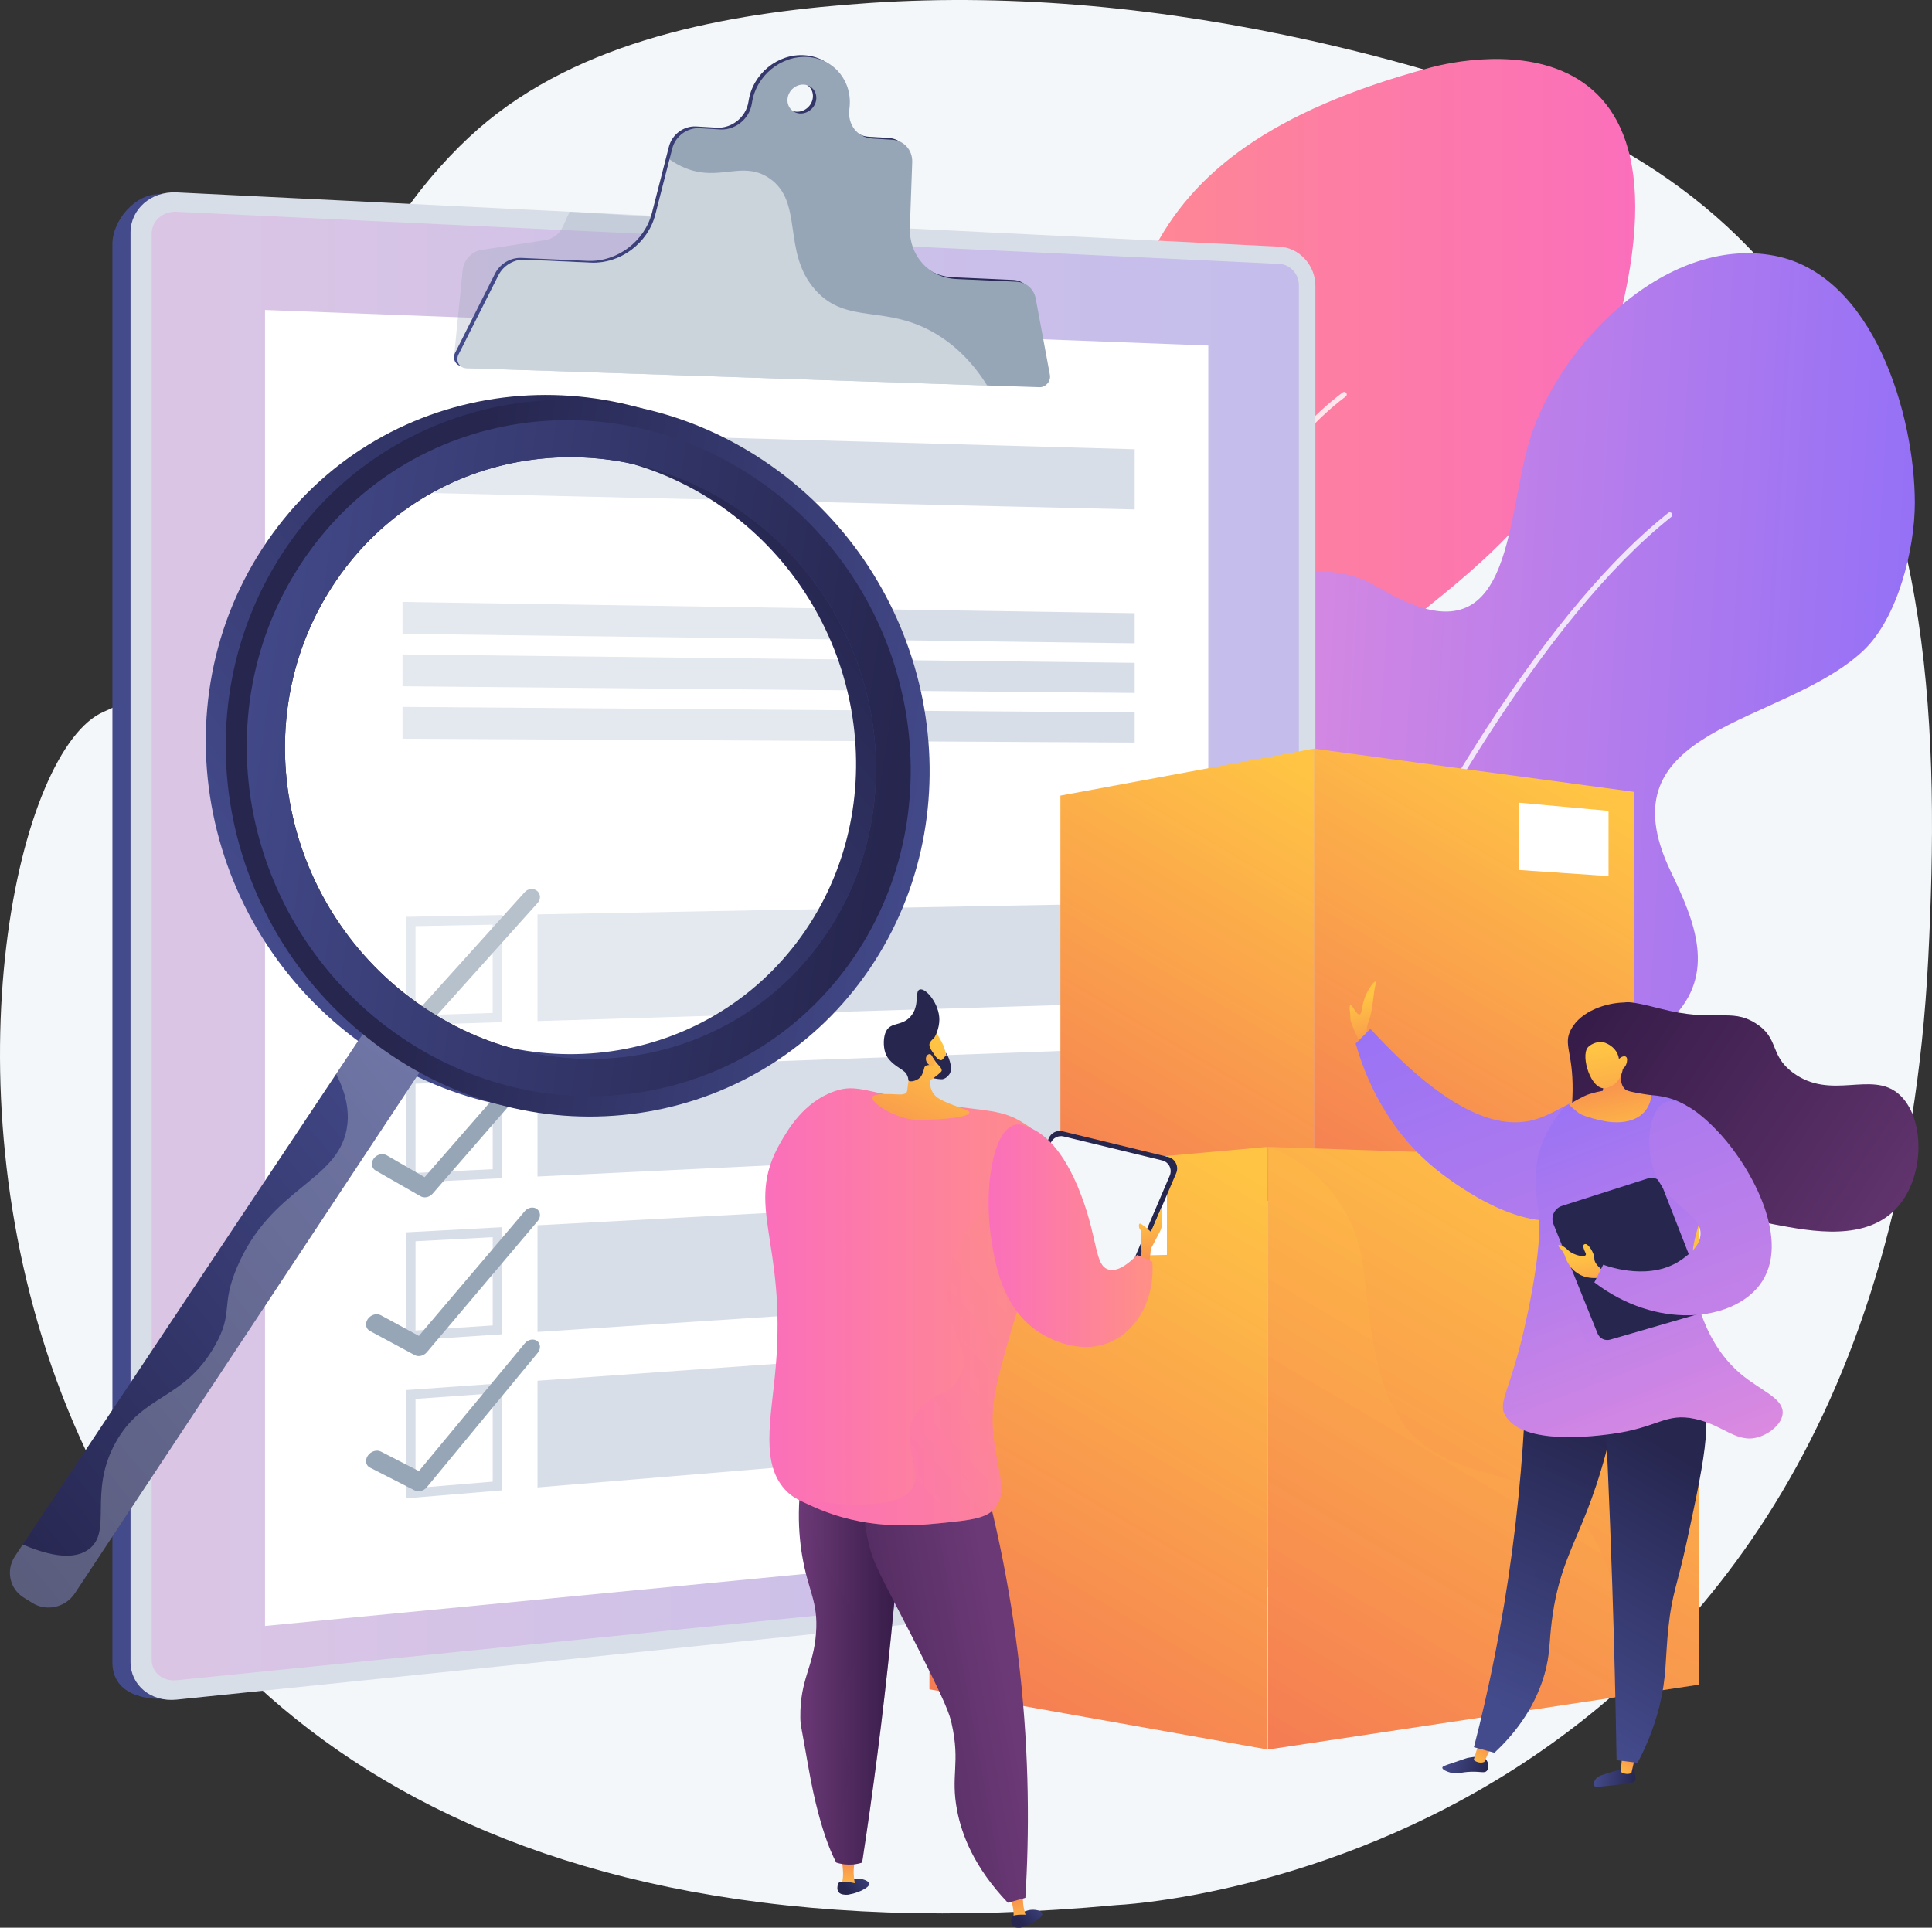 <svg width="461" height="460" viewBox="0 0 461 460" fill="none" xmlns="http://www.w3.org/2000/svg">
<rect x="0" y="0" width="461" height="460" fill="#333333" stroke="none"/>
<g clip-path="url(#clip0_503_5582)">
<path d="M313.016 9.739C278.539 2.041 242.692 -1.649 207.643 0.703C176.579 2.788 141.366 8.477 116.368 28.857C104.456 38.569 90.248 56.02 86.351 71.417C86.351 71.418 65.84 152.454 24.817 169.819C-16.205 187.184 -44.693 483.549 266.395 454.608C266.395 454.608 449.111 447.025 460.112 228.576C462.77 175.806 461.284 117.793 429.447 73.668C405.048 39.854 370.866 24.82 331.585 14.3C325.449 12.657 319.256 11.132 313.018 9.739H313.016Z" fill="#F4F7FA"/>
<path d="M317.473 292.501C296.755 303.907 268.216 300.045 252.04 277.056C242.981 264.18 237.224 246.024 233.939 230.774C213.502 135.909 267.689 191.34 265.999 133.195C264.308 75.049 266.253 36.519 340.745 16.281C340.745 16.281 407.527 -3.958 385.86 78.139C381.889 93.184 375.955 108.131 366.271 120.453C356.095 133.402 342.585 143.111 329.981 153.497C314.897 165.927 325.396 186.553 331.065 201.143C338.11 219.277 345.033 237.657 341.782 257.452C339.085 273.869 329.625 285.813 317.473 292.502V292.501Z" fill="url(#paint0_linear_503_5582)"/>
<g style="mix-blend-mode:soft-light" opacity="0.8">
<path d="M297.257 290.117C296.991 290.117 296.747 289.94 296.671 289.67C296.569 289.302 286.502 252.349 284.396 209.967C283.158 185.053 284.872 163.159 289.489 144.888C295.279 121.989 305.673 104.745 320.387 93.638C320.654 93.436 321.035 93.488 321.237 93.758C321.439 94.026 321.386 94.407 321.117 94.609C288.265 119.411 283.675 170.997 285.607 209.906C287.707 252.156 297.74 288.979 297.84 289.346C297.929 289.67 297.74 290.005 297.416 290.094C297.362 290.109 297.308 290.115 297.254 290.115L297.257 290.117Z" fill="white"/>
</g>
<path d="M285.807 326.968C282.977 326.569 280.375 324.612 278.199 320.49C269.157 303.375 286.053 277.457 286.415 259.481C286.779 241.406 282.818 223.782 278.437 206.395C273.917 188.467 271.595 169.411 283.888 153.939C294.488 140.599 312.676 130.431 329.21 140.321C359.836 158.636 359.029 128.005 364.323 107.347C370.416 83.569 397.029 55.947 423.445 61.027C447.132 65.583 456.898 99.174 456.906 120.002C456.909 130.878 452.909 147.486 444.57 155.299C425.375 173.282 381.892 173.159 398.688 208.014C404.352 219.765 409.674 232.343 398.93 243.064C387.923 254.046 369.727 255.009 355.967 260.513C340.317 266.774 329.727 279.626 320.24 293.01C315.631 299.514 298.434 328.744 285.809 326.968H285.807Z" fill="url(#paint1_linear_503_5582)"/>
<g style="mix-blend-mode:soft-light" opacity="0.8">
<path d="M284.166 321.528C284.108 321.525 284.051 321.514 283.995 321.492C283.68 321.377 283.516 321.029 283.63 320.714C283.767 320.337 297.521 282.53 318.392 239.415C330.653 214.086 342.936 191.905 354.9 173.487C369.874 150.438 384.395 133.242 398.06 122.38C398.322 122.171 398.705 122.215 398.913 122.478C399.122 122.741 399.077 123.124 398.815 123.332C368.073 147.768 338.706 200.235 319.484 239.946C298.639 283.005 284.908 320.753 284.771 321.129C284.678 321.389 284.425 321.545 284.164 321.528H284.166Z" fill="white"/>
</g>
<path d="M47.865 46.897L38.317 46.345C32.268 46.049 26.823 52.655 26.823 58.203V396.668C26.823 404.361 34.675 405.909 40.724 405.291L47.865 404.562V46.897Z" fill="url(#paint2_linear_503_5582)"/>
<path d="M305.276 58.86L42.117 45.905C36.068 45.607 31.142 49.897 31.142 55.487V396.597C31.142 402.188 36.068 406.213 42.117 405.589L305.276 378.481C310.03 377.992 313.868 373.604 313.868 368.68V68.2C313.868 63.276 310.03 59.094 305.276 58.86Z" fill="#D8DEE8"/>
<path style="mix-blend-mode:multiply" opacity="0.3" d="M42.119 400.962C38.856 401.292 36.195 399.111 36.195 396.098V55.714C36.195 52.701 38.856 50.377 42.119 50.531L305.278 62.972C307.847 63.094 309.933 65.359 309.933 68.024V369.069C309.933 371.734 307.847 374.113 305.278 374.373L42.119 400.964V400.962Z" fill="url(#paint3_linear_503_5582)"/>
<path d="M288.316 366.298L63.234 388.002V73.968L288.316 82.452V366.298Z" fill="white"/>
<g style="mix-blend-mode:multiply" opacity="0.3">
<path d="M198.29 83.988L108.336 85.115L110.353 64.812C110.506 62.174 112.412 60.009 114.92 59.623L130.154 57.28C131.948 57.004 133.493 55.818 134.276 54.114L135.927 50.524L175.774 52.987L198.29 83.989V83.988Z" fill="#97A6B7"/>
</g>
<path d="M246.326 70.817C245.9 68.52 244.061 66.907 241.743 66.803L227.37 66.159C220.846 65.867 216.063 60.562 216.302 53.845L216.857 38.275C216.961 35.395 214.906 33.089 212.082 32.919L207.359 32.637C203.758 32.422 201.361 29.244 201.865 25.571C202.748 19.151 198.352 13.611 191.983 13.176C185.563 12.737 179.571 17.646 178.614 24.148C178.471 25.114 178.146 26.069 177.616 26.922C176.132 29.304 173.534 30.615 170.987 30.462L166.115 30.171C163.164 29.995 160.358 32.069 159.612 34.985L155.562 50.789C153.81 57.623 147.201 62.563 140.185 62.248L124.418 61.54C121.836 61.425 119.302 62.93 118.113 65.292L108.612 84.16C107.834 85.706 108.792 87.375 110.488 87.431L247.224 91.977C248.721 92.026 249.99 90.533 249.715 89.049L246.328 70.817H246.326ZM190.044 26.65C188.161 26.534 186.853 24.894 187.127 22.99C187.401 21.086 189.151 19.642 191.034 19.764C192.914 19.887 194.214 21.525 193.94 23.422C193.667 25.321 191.924 26.765 190.043 26.649L190.044 26.65Z" fill="url(#paint4_linear_503_5582)"/>
<path d="M247.136 71.239C246.709 68.942 244.871 67.329 242.553 67.226L228.179 66.582C221.656 66.289 216.872 60.984 217.112 54.267L217.667 38.697C217.769 35.818 215.715 33.511 212.892 33.342L208.169 33.059C204.567 32.844 202.171 29.667 202.675 25.993C203.558 19.573 199.162 14.033 192.792 13.598C186.372 13.161 180.381 18.068 179.424 24.57C179.281 25.537 178.956 26.491 178.426 27.344C176.942 29.726 174.343 31.037 171.797 30.884L166.925 30.593C163.973 30.417 161.168 32.491 160.421 35.407L156.371 51.211C154.62 58.045 148.011 62.985 140.995 62.67L125.228 61.962C122.646 61.847 120.111 63.352 118.923 65.714L109.421 84.582C108.643 86.128 109.602 87.797 111.298 87.853L248.034 92.399C249.531 92.448 250.8 90.955 250.524 89.472L247.138 71.237L247.136 71.239ZM190.854 27.073C188.971 26.956 187.663 25.316 187.937 23.412C188.211 21.508 189.961 20.064 191.844 20.186C193.723 20.309 195.023 21.947 194.749 23.844C194.477 25.744 192.733 27.188 190.852 27.071L190.854 27.073Z" fill="#97A6B7"/>
<g style="mix-blend-mode:soft-light" opacity="0.5">
<path d="M223.736 79.91C211.539 72.374 202.181 77.717 194.578 69.219C186.441 60.12 191.929 48.142 183.51 42.491C178.119 38.872 173.311 42.064 167.041 41.084C164.747 40.726 162.296 39.813 159.75 38.032L156.371 51.213C154.62 58.047 148.011 62.986 140.995 62.672L125.228 61.965C122.646 61.849 120.111 63.355 118.923 65.718L109.421 84.586C108.643 86.132 109.602 87.801 111.298 87.857L235.563 91.987C232.433 87.012 228.545 82.88 223.737 79.912L223.736 79.91Z" fill="white"/>
</g>
<path d="M117.566 220.657V241.723L99.148 242.287V221L117.566 220.657ZM119.825 218.355L96.891 218.783V244.618L119.825 243.917V218.355Z" fill="#D8DEE8"/>
<path d="M270.748 239.299L128.256 243.657V218.198L270.748 215.546V239.299Z" fill="#D8DEE8"/>
<path d="M117.566 257.94V279.003L99.148 279.889V258.604L117.566 257.94ZM119.825 255.597L96.891 256.424V282.259L119.825 281.157V255.596V255.597Z" fill="#D8DEE8"/>
<path d="M270.748 273.909L128.256 280.753V255.293L270.748 250.155V273.909Z" fill="#D8DEE8"/>
<path d="M117.566 295.225V316.285L99.148 317.49V296.21L117.566 295.225ZM119.825 292.841L96.891 294.068V319.904L119.825 318.402V292.841Z" fill="#D8DEE8"/>
<path d="M270.748 308.517L128.256 317.849V292.389L270.748 284.765V308.517Z" fill="#D8DEE8"/>
<path d="M117.566 332.509V353.564L99.148 355.092V333.817L117.566 332.509ZM119.825 330.083L96.891 331.711V357.547L119.825 355.644V330.083Z" fill="#D8DEE8"/>
<path d="M270.748 343.126L128.256 354.946V329.485L270.748 319.373V343.126Z" fill="#D8DEE8"/>
<path d="M270.748 121.571L96.047 117.491V102.302L270.748 107.2V121.571Z" fill="#D8DEE8"/>
<path d="M270.748 153.512L96.047 151.243V143.65L270.748 146.324V153.512Z" fill="#D8DEE8"/>
<path d="M270.748 165.355L96.047 163.76V156.165L270.748 158.169V165.355Z" fill="#D8DEE8"/>
<path d="M270.748 177.2L96.047 176.277V168.682L270.748 170.013V177.2Z" fill="#D8DEE8"/>
<path d="M100.247 245.722C99.799 245.757 99.349 245.663 98.961 245.428L88.265 238.932C87.264 238.324 87.04 237.03 87.766 236.041C88.492 235.053 89.887 234.751 90.883 235.359L99.951 240.907L125.218 212.878C125.998 212.014 127.319 211.889 128.168 212.6C129.017 213.31 129.076 214.585 128.299 215.449L101.862 244.92C101.434 245.397 100.843 245.673 100.248 245.72L100.247 245.722Z" fill="#97A6B7"/>
<path d="M101.617 285.708C101.171 285.758 100.721 285.68 100.335 285.459L89.663 279.348C88.665 278.776 88.442 277.49 89.166 276.478C89.89 275.466 91.282 275.114 92.275 275.688L101.32 280.91L126.526 252.024C127.304 251.134 128.622 250.963 129.469 251.643C130.316 252.321 130.374 253.593 129.601 254.485L103.226 284.853C102.799 285.345 102.21 285.642 101.615 285.709L101.617 285.708Z" fill="#97A6B7"/>
<path d="M100.247 323.579C99.799 323.644 99.349 323.582 98.961 323.373L88.265 317.612C87.264 317.073 87.04 315.793 87.766 314.755C88.492 313.718 89.887 313.319 90.883 313.86L99.951 318.785L125.218 289.021C125.998 288.103 127.319 287.889 128.168 288.542C129.017 289.194 129.076 290.464 128.299 291.382L101.862 322.669C101.434 323.175 100.843 323.492 100.248 323.579H100.247Z" fill="#97A6B7"/>
<path d="M100.247 355.836C99.799 355.915 99.349 355.864 98.961 355.667L88.265 350.209C87.264 349.698 87.04 348.425 87.766 347.367C88.492 346.309 89.887 345.871 90.883 346.383L99.951 351.051L125.218 320.567C125.998 319.628 127.319 319.375 128.168 320.004C129.017 320.631 129.076 321.901 128.299 322.841L101.862 354.88C101.434 355.399 100.843 355.733 100.248 355.836H100.247Z" fill="#97A6B7"/>
<path d="M313.525 285.949L253.027 289.228V189.854L313.525 178.651V285.949Z" fill="url(#paint5_linear_503_5582)"/>
<path d="M389.91 283.263L313.525 285.949V178.651L389.91 188.96V283.263Z" fill="url(#paint6_linear_503_5582)"/>
<path d="M405.373 277.127V402.017L302.572 417.486L302.623 273.695V273.684L405.373 277.127Z" fill="url(#paint7_linear_503_5582)"/>
<path d="M302.476 273.682V417.488L221.775 403.128V280.897L245.363 278.796L278.289 275.847L302.476 273.682Z" fill="url(#paint8_linear_503_5582)"/>
<g style="mix-blend-mode:soft-light">
<path d="M278.445 275.851V299.455L245.115 300.142V278.79L278.445 275.851Z" fill="white"/>
</g>
<path style="mix-blend-mode:multiply" opacity="0.2" d="M405.373 396.494V402.019L302.521 417.486L302.546 273.695C303.603 274.035 322.084 280.201 325.19 301.786C326.981 314.193 327.322 329.031 334.814 339.662C345.003 354.108 365.764 349.83 376.88 362.372C380.31 366.239 382.593 370.864 384.161 375.766C387.296 385.528 384.963 394.485 397.723 395.777C400.031 396.012 402.551 396.172 405.373 396.494Z" fill="url(#paint9_linear_503_5582)"/>
<path d="M383.816 209.06L362.476 207.603V191.544L383.816 193.489V209.06Z" fill="white"/>
<path d="M395.041 309.38L372.654 308.701V290.835L395.041 292.721V309.38Z" fill="white"/>
<path d="M326.587 248.625C326.587 248.625 325.495 246.442 326.587 243.711C327.678 240.981 327.678 236.613 328.223 234.975C328.355 234.579 328.328 234.344 328.204 234.25C327.948 234.06 326.769 235.628 326.042 237.158C324.751 239.872 325.109 241.937 324.405 242.072C323.617 242.223 322.736 239.724 322.223 239.888C321.826 240.015 322.223 241.627 322.223 243.164C322.223 244.257 324.952 249.716 324.952 249.716L326.588 248.623L326.587 248.625Z" fill="url(#paint10_linear_503_5582)"/>
<path d="M386.062 272.236C386.193 269.562 386.478 263.718 383.25 261.681C378.983 258.99 372.704 265.537 365.67 267.311C358.275 269.176 346.341 266.696 326.995 245.495C325.823 246.668 324.651 247.841 323.479 249.014C325.477 256.049 330.605 269.887 343.87 279.979C346.968 282.335 365.785 296.649 377.622 289.128C383.427 285.44 385.797 277.62 386.06 272.238L386.062 272.236Z" fill="url(#paint11_linear_503_5582)"/>
<path d="M389.511 421.873C390.056 422.316 390.156 423.422 390.221 424.146C390.251 424.47 390.266 424.631 390.23 424.746C389.967 425.579 388.353 425.666 385.822 425.924C381.823 426.333 380.633 426.647 380.321 426.052C380.027 425.493 380.738 424.58 380.817 424.48C381.247 423.938 381.774 423.741 382.793 423.405C384.68 422.784 385.955 422.444 386.341 422.341C388.751 421.697 389.153 421.582 389.511 421.873Z" fill="url(#paint12_linear_503_5582)"/>
<path d="M387.133 418.217L386.733 422.778C386.846 422.998 388.2 423.658 389.276 423.092L390.303 418.61L387.132 418.217H387.133Z" fill="url(#paint13_linear_503_5582)"/>
<path d="M354.561 419.857C355.214 420.578 355.362 421.907 354.795 422.563C354.237 423.207 353.398 422.724 351.018 422.794C348.469 422.87 347.802 423.473 346.07 422.995C345.371 422.801 344.135 422.331 344.158 421.832C344.174 421.48 344.803 421.298 346.906 420.593C349.89 419.592 349.877 419.538 350.511 419.433C352.101 419.168 353.7 418.904 354.562 419.857H354.561Z" fill="url(#paint14_linear_503_5582)"/>
<path d="M352.927 415.695L351.648 419.952C351.745 420.18 353.045 420.943 354.16 420.46L356.059 416.328L352.927 415.695Z" fill="url(#paint15_linear_503_5582)"/>
<path d="M364.288 322.463C364.104 336.769 363.129 352.856 360.788 370.331C358.475 387.604 355.233 403.21 351.697 416.934C353.329 417.373 354.961 417.813 356.592 418.252C360.731 414.389 365.952 408.309 368.472 399.717C370.037 394.384 369.515 391.644 370.506 385.084C372.085 374.64 375.285 369.168 378.591 360.747C381.562 353.178 385.073 342.072 386.958 327.226C379.402 325.639 371.846 324.052 364.29 322.465L364.288 322.463Z" fill="url(#paint16_linear_503_5582)"/>
<path style="mix-blend-mode:multiply" opacity="0.3" d="M364.288 322.463C368.743 325.862 374.282 331.223 374.108 337.683C373.978 342.477 370.825 343.357 368.482 350.351C365.611 358.925 369.109 361.307 367.075 372.166C365.562 380.249 363.704 378.504 361.45 388.352C359.444 397.12 360.335 401.049 357.231 408.056C355.445 412.088 353.257 415.061 351.697 416.934C353.329 417.373 354.961 417.813 356.592 418.252C360.731 414.389 365.952 408.309 368.472 399.717C370.037 394.384 369.515 391.644 370.506 385.084C372.085 374.64 375.285 369.168 378.591 360.747C381.562 353.178 385.073 342.072 386.958 327.226C379.402 325.639 371.846 324.052 364.29 322.465L364.288 322.463Z" fill="url(#paint17_linear_503_5582)"/>
<path d="M382.262 322.529C383.26 340.724 384.079 359.258 384.701 378.12C385.167 392.275 385.51 406.249 385.737 420.039C387.403 420.245 389.069 420.452 390.737 420.657C392.347 417.657 394.486 413.069 395.952 407.19C397.732 400.049 397.32 395.809 398.101 388.408C398.978 380.106 400.25 378.299 402.502 367.828C407.075 346.577 409.364 335.951 404.262 329.34C402.605 327.195 397.415 321.811 382.262 322.529Z" fill="url(#paint18_linear_503_5582)"/>
<path d="M375.31 272.619C373.44 271.405 375.144 267.874 375.244 260.291C375.367 250.997 372.902 249.266 374.881 245.619C377.304 241.16 383.401 239.315 387.441 239.228C388.332 239.208 388.541 238.722 396.005 240.657C409.454 244.143 412.821 240.406 418.842 244.138C424.661 247.745 422.112 251.694 427.762 255.923C436.92 262.778 446.551 255.367 453.098 261.101C459.29 266.526 459.433 280.344 452.919 287.884C445.537 296.434 432.224 293.864 423.302 292.171C421.424 291.814 411.943 289.821 402.07 282.529C396.609 278.494 392.86 274.186 390.473 271.012C389.913 270.381 389.04 269.618 387.886 269.494C386.5 269.346 385.389 270.194 384.852 270.565C382.037 272.516 377.145 273.812 375.306 272.619H375.31Z" fill="url(#paint19_linear_503_5582)"/>
<path d="M382.104 262.576C382.104 262.576 397.727 258.017 404.606 265.811C405.678 267.025 406.763 268.813 407.596 272.757C410.516 286.596 402.745 291.527 403.805 304.085C403.927 305.524 405.283 319.332 415.304 327.819C420.07 331.856 425.5 333.59 425.365 337.169C425.269 339.745 422.334 342.092 419.617 342.922C414.416 344.51 411.383 340.124 404.524 338.606C397.357 337.019 395.696 340.709 384.402 342.202C380.643 342.698 363.482 344.967 359.249 337.886C357.446 334.873 359.669 332.979 362.842 320.625C363.164 319.375 368.656 297.663 366.995 288.202C366.851 287.382 366.365 284.057 366.509 279.646C366.545 278.555 366.682 277.336 366.995 275.88C366.995 275.88 368.323 269.716 373.113 264.424C373.801 263.665 374.62 262.874 382.106 262.573L382.104 262.576Z" fill="url(#paint20_linear_503_5582)"/>
<g style="mix-blend-mode:multiply" opacity="0.2">
<path d="M404.606 265.811C406.18 265.793 407.41 271.878 407.595 272.757C410.516 286.596 402.745 291.527 403.805 304.085C403.926 305.524 405.282 319.332 415.304 327.819C420.069 331.856 425.5 333.59 425.365 337.169C425.268 339.745 422.333 342.092 419.616 342.922C414.416 344.51 411.382 340.124 404.524 338.606C397.357 337.019 395.696 340.709 384.402 342.202C380.643 342.698 363.482 344.967 359.248 337.886C358.812 337.155 358.646 336.835 358.689 336.523C359.161 333.081 375.048 336.211 379.029 329.94C382.92 323.814 372.84 312.816 376.217 309.532C378.853 306.966 385.577 313.112 390.984 310.236C394.376 308.432 394.934 304.31 396.61 295.456C399.552 279.913 402.218 265.834 404.608 265.808L404.606 265.811Z" fill="url(#paint21_linear_503_5582)"/>
</g>
<path d="M387.121 252.435C386.909 253.424 385.832 258.732 388.002 260.097C388.472 260.393 389.376 260.562 391.183 260.902C392.367 261.124 393.36 261.26 394.061 261.344C393.959 262.235 393.661 263.684 392.635 265.001C389.757 268.696 383.989 267.74 383.166 267.589C380.264 267.06 377.409 266.163 376.72 265.614C375.669 264.779 374.843 264.152 374.356 263.516C375.479 262.972 377.746 261.541 379.267 261.071C380.405 260.721 381.472 260.472 382.442 260.293C382.601 259.268 382.761 258.242 382.922 257.216C384.322 255.622 385.722 254.027 387.122 252.433L387.121 252.435Z" fill="url(#paint22_linear_503_5582)"/>
<path d="M387.221 255.082C387.221 255.082 386.829 258.972 383.05 259.657C379.667 260.271 377.12 252.088 378.851 249.972C379.428 249.266 380.853 248.595 382.089 248.63C382.959 248.655 385.895 249.775 386.305 252.714C386.889 252.098 387.618 251.921 387.978 252.179C388.434 252.505 388.189 253.458 388.134 253.674C387.942 254.421 387.454 254.884 387.219 255.08L387.221 255.082Z" fill="url(#paint23_linear_503_5582)"/>
<path d="M381.206 318.221L370.67 292.112C369.958 290.345 370.895 288.346 372.709 287.766L393.558 281.101C394.765 280.827 395.991 281.476 396.443 282.629L407.216 310.155C407.753 311.525 406.996 313.061 405.584 313.472L384.218 319.677C382.99 320.034 381.692 319.406 381.207 318.223L381.206 318.221Z" fill="#26264F"/>
<path d="M382.545 303.201C382.545 303.201 380.436 301.793 380.436 300.387C380.436 298.98 379.029 296.868 378.327 296.868C377.624 296.868 377.624 297.571 378.327 298.979C379.029 300.387 375.515 299.682 374.108 298.276C372.701 296.868 371.296 296.868 371.998 297.572C373.11 298.685 373.405 299.683 373.405 299.683C373.405 299.683 374.812 305.314 380.965 304.962L382.547 303.202L382.545 303.201Z" fill="url(#paint24_linear_503_5582)"/>
<path d="M397.311 263.087C401.809 261.078 409.336 269.358 410.672 270.828C417.76 278.627 427.818 296.306 419.814 306.718C413.136 315.406 395.207 317.32 380.436 306.015C381.139 304.607 381.843 303.201 382.545 301.793C384.079 302.35 394.164 305.844 401.532 300.385C403.094 299.227 405.498 297.448 405.75 294.755C406.223 289.739 398.608 288.195 395.203 280.681C392.19 274.029 393.434 264.819 397.313 263.087H397.311Z" fill="url(#paint25_linear_503_5582)"/>
<path opacity="0.3" d="M199.888 223.146C178.387 256.55 133.53 265.505 99.371 242.254C64.501 218.52 54.843 170.967 78.123 136.985C101.039 103.534 146.671 96.86 179.755 121.157C212.182 144.972 221.066 190.244 199.888 223.146Z" fill="white"/>
<path d="M7.748 382.533L5.636 381.218C2.267 379.124 1.348 374.693 3.589 371.33L91.405 239.478L104.895 248.65L17.847 380.233C15.628 383.587 11.107 384.622 7.748 382.534V382.533Z" fill="url(#paint26_linear_503_5582)"/>
<path d="M203.945 228.208C179.323 266.636 127.777 277.134 88.38 250.477C48.035 223.179 36.85 168.258 63.83 129.063C90.327 90.574 142.896 83.096 180.87 111.138C217.98 138.542 228.14 190.443 203.943 228.208H203.945ZM193.153 220.572C213.648 188.763 205.051 144.98 173.68 121.969C141.694 98.507 97.615 104.993 75.495 137.317C53.036 170.134 62.356 216.046 96.008 238.983C128.997 261.467 172.355 252.852 193.153 220.572Z" fill="url(#paint27_linear_503_5582)"/>
<g style="mix-blend-mode:multiply" opacity="0.3">
<path d="M91.405 239.478L80.208 256.289C83.09 261.896 83.338 266.261 82.696 269.57C80.285 282.019 64.621 283.465 56.589 302.338C52.557 311.809 55.818 313.051 51.316 321.046C43.874 334.262 34.051 332.488 27.553 344.292C20.981 356.232 26.944 365.472 21.15 369.723C18.671 371.542 14.201 372.322 5.425 368.572L3.588 371.33C1.349 374.693 2.267 379.124 5.635 381.218L7.748 382.533C11.107 384.621 15.626 383.587 17.847 380.231L104.897 248.65L91.406 239.478H91.405Z" fill="#D8DEE8"/>
</g>
<path d="M208.7 229.381C184.079 267.809 132.532 278.307 93.135 251.65C52.791 224.352 41.605 169.431 68.588 130.236C95.084 91.747 147.653 84.269 185.627 112.311C222.737 139.715 232.897 191.616 208.7 229.381ZM197.909 221.745C218.404 189.936 209.807 146.153 178.435 123.142C146.45 99.68 102.371 106.166 80.251 138.49C57.791 171.307 67.112 217.219 100.764 240.156C133.752 262.64 177.11 254.025 197.909 221.745Z" fill="url(#paint28_linear_503_5582)"/>
<path d="M204.892 226.686C181.616 262.941 132.964 272.764 95.837 247.579C57.87 221.824 47.347 170.098 72.721 133.162C97.662 96.853 147.228 89.716 183.087 116.135C218.177 141.987 227.787 191.023 204.892 226.686ZM197.909 221.745C218.404 189.936 209.807 146.154 178.435 123.142C146.449 99.68 102.371 106.166 80.251 138.49C57.791 171.307 67.112 217.219 100.763 240.156C133.752 262.64 177.11 254.025 197.909 221.745Z" fill="url(#paint29_linear_503_5582)"/>
<path d="M207.42 449.514C207.243 448.539 204.099 447.657 202.543 448.962C201.77 449.609 201.238 450.923 201.684 451.516C201.847 451.732 201.18 452.111 201.819 452.119C203.937 452.144 207.596 450.481 207.42 449.512V449.514Z" fill="url(#paint30_linear_503_5582)"/>
<path d="M203.981 449.52L200.719 449.683C201.849 447.628 200.491 442.035 200.491 442.035L204.012 442.139C204.012 442.139 203.925 443.762 203.71 446.174C203.636 447 203.773 448.242 203.98 449.52H203.981Z" fill="url(#paint31_linear_503_5582)"/>
<path d="M204.411 449.471C204.411 449.471 200.519 448.574 200.097 449.346C199.675 450.118 199.349 452.188 201.819 452.121C204.29 452.054 204.631 450.126 204.411 449.471Z" fill="url(#paint32_linear_503_5582)"/>
<path d="M248.705 456.581C248.393 455.641 245.158 455.208 243.799 456.719C243.124 457.468 242.781 458.843 243.306 459.369C243.498 459.56 242.891 460.03 243.524 459.947C245.626 459.675 249.015 457.516 248.705 456.583V456.581Z" fill="url(#paint33_linear_503_5582)"/>
<path d="M244.88 457.486L241.676 458.116C242.5 455.919 240.353 450.58 240.353 450.58L243.853 450.177C243.853 450.177 244.001 451.797 244.134 454.214C244.179 455.042 244.491 456.253 244.88 457.488V457.486Z" fill="url(#paint34_linear_503_5582)"/>
<path d="M245.721 456.959C245.721 456.959 241.74 456.616 241.431 457.44C241.123 458.265 241.088 460.36 243.524 459.947C245.96 459.535 246.029 457.578 245.721 456.961V456.959Z" fill="url(#paint35_linear_503_5582)"/>
<path d="M216.279 344.606C215.406 359.541 214.185 375.071 212.538 391.143C210.631 409.763 208.315 427.554 205.716 444.462C202.513 445.561 199.554 444.462 199.554 444.462C199.554 444.462 195.809 438.324 192.951 422.012C191.118 411.546 190.991 411.677 190.972 409.852C190.868 400.64 194.097 397.974 194.713 389.74C195.282 382.122 192.859 379.842 191.412 371.266C190.299 364.672 189.882 355.063 193.391 342.501C201.02 343.203 208.649 343.904 216.278 344.606H216.279Z" fill="url(#paint36_linear_503_5582)"/>
<path style="mix-blend-mode:multiply" opacity="0.3" d="M216.279 344.606C215.406 359.541 214.185 375.071 212.538 391.143C210.631 409.763 208.314 427.554 205.716 444.462C202.513 445.561 199.554 444.462 199.554 444.462C199.595 442.896 199.703 440.539 200.03 437.69C200.896 430.134 202.277 427.984 202.418 423.346C202.599 417.415 200.453 417.233 200.03 411.394C199.371 402.342 204.339 400.197 204.806 392.27C205.302 383.896 200.062 381.14 196.049 370.755C193.68 364.626 191.576 355.422 193.391 342.501C201.019 343.203 208.648 343.904 216.278 344.606H216.279Z" fill="url(#paint37_linear_503_5582)"/>
<path d="M232.344 344.138C236.728 358.92 240.978 377.28 243.347 398.626C245.645 419.341 245.604 437.738 244.667 452.88C243.273 453.269 241.879 453.659 240.486 454.05C232.381 445.564 229.487 437.764 228.383 432.068C226.748 423.642 229.212 420.783 227.063 411.255C226.569 409.063 225.873 406.709 217.821 390.91C210.135 375.832 208.559 373.642 207.258 368.225C205.399 360.495 205.89 353.641 206.598 349.05C215.18 347.413 223.762 345.775 232.344 344.139V344.138Z" fill="url(#paint38_linear_503_5582)"/>
<path d="M266.903 312.189L280.656 279.949C281.344 278.339 280.421 276.496 278.721 276.082L253.529 269.959C252.169 269.629 250.77 270.344 250.24 271.642L237.59 302.627C236.96 304.17 237.79 305.921 239.383 306.409L263.471 313.786C264.855 314.21 266.335 313.521 266.903 312.189Z" fill="#26264F"/>
<path d="M266.28 310.638L279.125 280.523C279.767 279.018 278.905 277.296 277.316 276.91L253.786 271.191C252.514 270.883 251.209 271.55 250.713 272.762L238.897 301.706C238.309 303.147 239.084 304.783 240.571 305.238L263.07 312.128C264.364 312.524 265.746 311.88 266.276 310.636L266.28 310.638Z" fill="#F4F7FA"/>
<path d="M274.21 301.785L274.622 297.986L276.808 293.813C277.107 293.245 277.261 292.613 277.261 291.972V287.829L274.62 293.94C274.62 293.94 272.887 292.371 272.227 292.041C271.567 291.711 271.649 293.031 272.145 293.528C272.641 294.024 271.897 298.07 272.393 298.482L272.227 300.96L274.208 301.786L274.21 301.785Z" fill="url(#paint39_linear_503_5582)"/>
<path d="M253.25 277.587C251.197 272.561 246.789 269.672 244.503 268.172C239.094 264.625 235.632 265.272 223.212 263.381C206.66 260.861 204.679 258.472 199.115 260.408C191.807 262.951 187.991 269.588 186.242 272.63C177.424 287.967 187.735 295.762 185.087 326.312C184.007 338.79 181.234 349.631 187.892 356.043C189.294 357.394 190.862 358.1 193.999 359.511C206.437 365.112 217.589 364.147 224.367 363.476C231.825 362.736 235.594 362.314 237.57 359.677C240.729 355.465 237.477 350.113 236.91 340.847C236.503 334.195 238.014 328.925 241.037 318.382C248.063 293.876 257.185 287.212 253.25 277.584V277.587Z" fill="url(#paint40_linear_503_5582)"/>
<path d="M225.544 254.342C226.298 251.656 224.981 249.167 224.691 248.632C223.474 246.387 223.164 246.08 222.583 245.691L221.777 245.193C221.777 245.193 221.731 245.175 221.682 245.157C221.165 244.973 219.4 244.919 219.044 244.996C217.903 245.239 216.687 249.893 217.035 256.471C216.987 256.723 216.941 256.976 216.897 257.23C216.718 258.269 216.575 259.287 216.463 260.283C216.358 261.236 215.009 261.213 214.054 261.152C210.175 260.904 208.277 261.234 208.113 261.812C207.804 262.895 212.404 266.437 218.085 267.234C225.709 267.291 231.91 266.478 231.244 265.277C230.948 264.743 225.04 263.199 223.379 261.668C221.858 260.266 221.982 258.819 221.858 257.782C222.319 257.542 224.993 256.32 225.548 254.341L225.544 254.342Z" fill="url(#paint41_linear_503_5582)"/>
<path d="M224.142 243.324C224.136 245.362 223.175 247.539 222.686 247.887C222.624 247.933 222.268 248.214 221.949 248.694C221.907 248.76 221.867 248.835 221.833 248.936C221.386 250.22 223.427 251.732 223.033 252.307C222.747 252.724 221.36 252.165 221.196 252.527C221.04 252.865 222.192 253.568 222.017 253.974C221.884 254.281 221.174 254.001 220.726 254.47C220.503 254.704 220.569 254.889 220.332 255.604C220.199 256.008 220.012 256.45 219.868 256.696C219.164 257.892 217.171 258.331 216.787 257.851C216.68 257.718 216.772 257.605 216.662 257.158C216.662 257.158 216.56 256.742 216.273 256.263C215.861 255.578 214.864 255.086 213.861 254.364C212.001 253.023 211.496 251.881 211.345 251.495C211.291 251.357 211.258 251.254 211.233 251.18C210.749 249.678 210.747 247.47 211.422 246.113C212.553 243.839 215.102 244.919 217.19 242.666C219.599 240.067 218.164 236.516 219.472 236.123C220.912 235.691 224.155 239.557 224.144 243.325L224.142 243.324Z" fill="#26264F"/>
<path d="M222.302 251.827C221.803 251.14 220.927 251.786 220.922 252.673C220.917 253.562 221.777 254.485 222.611 254.309C223.445 254.134 222.975 252.75 222.304 251.827H222.302Z" fill="url(#paint42_linear_503_5582)"/>
<path d="M221.897 250.342L223.054 251.85C223.054 251.85 224.302 253.697 225.031 252.685C225.626 251.858 225.781 251.876 225.817 251.911C225.823 251.917 225.825 251.927 225.827 251.927C225.837 251.924 225.74 251.517 225.651 251.157C225.96 251.6 226.385 252.318 226.641 253.284C226.89 254.222 227.158 255.228 226.629 256.194C226.598 256.25 226.015 257.278 224.927 257.526C224.927 257.526 224.499 257.625 222.69 257.306C222.69 257.306 224.668 255.87 224.697 255.528C224.779 254.6 223.494 254.099 222.539 252.198C222.171 251.466 221.989 250.8 221.894 250.342H221.897Z" fill="#26264F"/>
<path style="mix-blend-mode:multiply" opacity="0.3" d="M217.931 354.724C220.124 350.352 214.749 344.542 218.261 337.877C221.243 332.217 226.662 333.484 229.154 328.297C232.163 322.031 225.618 317.347 225.853 307.816C226.134 296.419 235.93 285.013 241.697 286.013C245.428 286.66 245.908 292.231 248.532 298.328C246.21 303.426 243.496 309.812 241.037 318.387C238.015 328.93 236.503 334.2 236.91 340.852C237.478 350.116 240.729 355.47 237.57 359.682C235.592 362.319 231.823 362.743 224.367 363.48C217.591 364.152 206.438 365.117 193.999 359.516C192.424 358.807 191.246 358.276 190.284 357.752C209.716 360.673 216.189 358.194 217.929 354.726L217.931 354.724Z" fill="url(#paint43_linear_503_5582)"/>
<path d="M274.954 301.042C273.744 300.52 272.532 299.996 271.322 299.473C269.277 301.566 266.669 303.603 264.474 302.941C261.202 301.956 262.02 295.933 258.037 285.35C253.525 273.358 248.403 270.276 245.824 269.162C244.383 268.54 243.388 268.126 242.193 268.42C236.692 269.765 234.873 284.112 236.417 294.849C237.287 300.898 238.992 312.757 248.712 318.386C250.092 319.186 257.694 323.587 265.216 320.121C271.643 317.159 275.613 309.559 274.954 301.042Z" fill="url(#paint44_linear_503_5582)"/>
</g>
<defs>
<linearGradient id="paint0_linear_503_5582" x1="229.325" y1="156.388" x2="390.184" y2="156.388" gradientUnits="userSpaceOnUse">
<stop stop-color="#FF9085"/>
<stop offset="1" stop-color="#FB6FBB"/>
</linearGradient>
<linearGradient id="paint1_linear_503_5582" x1="274.246" y1="189.02" x2="452.162" y2="199.769" gradientUnits="userSpaceOnUse">
<stop stop-color="#E38DDD"/>
<stop offset="1" stop-color="#9571F6"/>
</linearGradient>
<linearGradient id="paint2_linear_503_5582" x1="26.823" y1="225.873" x2="309.547" y2="225.873" gradientUnits="userSpaceOnUse">
<stop stop-color="#444B8C"/>
<stop offset="1" stop-color="#26264F"/>
</linearGradient>
<linearGradient id="paint3_linear_503_5582" x1="36.193" y1="225.76" x2="309.932" y2="225.76" gradientUnits="userSpaceOnUse">
<stop stop-color="#E38DDD"/>
<stop offset="1" stop-color="#9571F6"/>
</linearGradient>
<linearGradient id="paint4_linear_503_5582" x1="108.336" y1="52.563" x2="249.751" y2="52.563" gradientUnits="userSpaceOnUse">
<stop stop-color="#444B8C"/>
<stop offset="1" stop-color="#26264F"/>
</linearGradient>
<linearGradient id="paint5_linear_503_5582" x1="313.812" y1="186.289" x2="242.564" y2="306.526" gradientUnits="userSpaceOnUse">
<stop stop-color="#FFC444"/>
<stop offset="0.31" stop-color="#FBA94A"/>
<stop offset="1" stop-color="#F36F56"/>
</linearGradient>
<linearGradient id="paint6_linear_503_5582" x1="376.851" y1="188.477" x2="307.632" y2="305.287" gradientUnits="userSpaceOnUse">
<stop stop-color="#FFC444"/>
<stop offset="0.31" stop-color="#FBA94A"/>
<stop offset="1" stop-color="#F36F56"/>
</linearGradient>
<linearGradient id="paint7_linear_503_5582" x1="389.437" y1="277.95" x2="291.5" y2="443.224" gradientUnits="userSpaceOnUse">
<stop stop-color="#FFC444"/>
<stop offset="0.31" stop-color="#FBA94A"/>
<stop offset="1" stop-color="#F36F56"/>
</linearGradient>
<linearGradient id="paint8_linear_503_5582" x1="301.717" y1="282.274" x2="215.462" y2="427.833" gradientUnits="userSpaceOnUse">
<stop stop-color="#FFC444"/>
<stop offset="0.31" stop-color="#FBA94A"/>
<stop offset="1" stop-color="#F36F56"/>
</linearGradient>
<linearGradient id="paint9_linear_503_5582" x1="365.802" y1="317.84" x2="295.482" y2="436.506" gradientUnits="userSpaceOnUse">
<stop stop-color="#FFC444"/>
<stop offset="0.31" stop-color="#FBA94A"/>
<stop offset="1" stop-color="#F36F56"/>
</linearGradient>
<linearGradient id="paint10_linear_503_5582" x1="325.081" y1="238.149" x2="330.25" y2="258.668" gradientUnits="userSpaceOnUse">
<stop stop-color="#FFC444"/>
<stop offset="1" stop-color="#F36F56"/>
</linearGradient>
<linearGradient id="paint11_linear_503_5582" x1="412.175" y1="408.932" x2="343.036" y2="227.479" gradientUnits="userSpaceOnUse">
<stop stop-color="#E38DDD"/>
<stop offset="1" stop-color="#9571F6"/>
</linearGradient>
<linearGradient id="paint12_linear_503_5582" x1="380.308" y1="423.891" x2="390.266" y2="424.179" gradientUnits="userSpaceOnUse">
<stop stop-color="#444B8C"/>
<stop offset="1" stop-color="#26264F"/>
</linearGradient>
<linearGradient id="paint13_linear_503_5582" x1="386.009" y1="424.019" x2="391.463" y2="415.574" gradientUnits="userSpaceOnUse">
<stop stop-color="#FFC444"/>
<stop offset="1" stop-color="#F36F56"/>
</linearGradient>
<linearGradient id="paint14_linear_503_5582" x1="344.757" y1="419.725" x2="354.964" y2="422.529" gradientUnits="userSpaceOnUse">
<stop stop-color="#444B8C"/>
<stop offset="1" stop-color="#26264F"/>
</linearGradient>
<linearGradient id="paint15_linear_503_5582" x1="351.089" y1="421.349" x2="357.298" y2="413.174" gradientUnits="userSpaceOnUse">
<stop stop-color="#FFC444"/>
<stop offset="1" stop-color="#F36F56"/>
</linearGradient>
<linearGradient id="paint16_linear_503_5582" x1="348.201" y1="402.497" x2="376.47" y2="338.823" gradientUnits="userSpaceOnUse">
<stop stop-color="#444B8C"/>
<stop offset="1" stop-color="#26264F"/>
</linearGradient>
<linearGradient id="paint17_linear_503_5582" x1="348.201" y1="402.497" x2="376.47" y2="338.823" gradientUnits="userSpaceOnUse">
<stop stop-color="#444B8C"/>
<stop offset="1" stop-color="#26264F"/>
</linearGradient>
<linearGradient id="paint18_linear_503_5582" x1="365.31" y1="406.916" x2="401.166" y2="347.197" gradientUnits="userSpaceOnUse">
<stop stop-color="#444B8C"/>
<stop offset="1" stop-color="#26264F"/>
</linearGradient>
<linearGradient id="paint19_linear_503_5582" x1="369.847" y1="236.665" x2="469.33" y2="304.185" gradientUnits="userSpaceOnUse">
<stop stop-color="#311944"/>
<stop offset="1" stop-color="#6B3976"/>
</linearGradient>
<linearGradient id="paint20_linear_503_5582" x1="404.679" y1="360.862" x2="365.715" y2="258.606" gradientUnits="userSpaceOnUse">
<stop stop-color="#E38DDD"/>
<stop offset="1" stop-color="#9571F6"/>
</linearGradient>
<linearGradient id="paint21_linear_503_5582" x1="404.146" y1="359.326" x2="370.722" y2="271.608" gradientUnits="userSpaceOnUse">
<stop stop-color="#E38DDD"/>
<stop offset="1" stop-color="#9571F6"/>
</linearGradient>
<linearGradient id="paint22_linear_503_5582" x1="386.765" y1="273.941" x2="380.926" y2="247.469" gradientUnits="userSpaceOnUse">
<stop stop-color="#FFC444"/>
<stop offset="1" stop-color="#F36F56"/>
</linearGradient>
<linearGradient id="paint23_linear_503_5582" x1="382.812" y1="250.354" x2="389.505" y2="284.786" gradientUnits="userSpaceOnUse">
<stop stop-color="#FFC444"/>
<stop offset="1" stop-color="#F36F56"/>
</linearGradient>
<linearGradient id="paint24_linear_503_5582" x1="377.077" y1="299.633" x2="380.226" y2="318.511" gradientUnits="userSpaceOnUse">
<stop stop-color="#FFC444"/>
<stop offset="0.23" stop-color="#FCB048"/>
<stop offset="1" stop-color="#F36F56"/>
</linearGradient>
<linearGradient id="paint25_linear_503_5582" x1="432.096" y1="379.502" x2="372.211" y2="222.338" gradientUnits="userSpaceOnUse">
<stop stop-color="#E38DDD"/>
<stop offset="1" stop-color="#9571F6"/>
</linearGradient>
<linearGradient id="paint26_linear_503_5582" x1="114.811" y1="260.737" x2="-9.822" y2="362.957" gradientUnits="userSpaceOnUse">
<stop stop-color="#444B8C"/>
<stop offset="1" stop-color="#26264F"/>
</linearGradient>
<linearGradient id="paint27_linear_503_5582" x1="68.882" y1="232.575" x2="197.478" y2="127.104" gradientUnits="userSpaceOnUse">
<stop stop-color="#444B8C"/>
<stop offset="1" stop-color="#26264F"/>
</linearGradient>
<linearGradient id="paint28_linear_503_5582" x1="226.826" y1="194.822" x2="104.787" y2="175.834" gradientUnits="userSpaceOnUse">
<stop stop-color="#444B8C"/>
<stop offset="1" stop-color="#26264F"/>
</linearGradient>
<linearGradient id="paint29_linear_503_5582" x1="48.071" y1="167.695" x2="212.232" y2="191.823" gradientUnits="userSpaceOnUse">
<stop stop-color="#444B8C"/>
<stop offset="1" stop-color="#26264F"/>
</linearGradient>
<linearGradient id="paint30_linear_503_5582" x1="209.159" y1="446.67" x2="202.233" y2="451.268" gradientUnits="userSpaceOnUse">
<stop stop-color="#444B8C"/>
<stop offset="1" stop-color="#26264F"/>
</linearGradient>
<linearGradient id="paint31_linear_503_5582" x1="202.6" y1="451.253" x2="202.061" y2="440.439" gradientUnits="userSpaceOnUse">
<stop stop-color="#FFC444"/>
<stop offset="1" stop-color="#F36F56"/>
</linearGradient>
<linearGradient id="paint32_linear_503_5582" x1="208.639" y1="445.888" x2="201.713" y2="450.486" gradientUnits="userSpaceOnUse">
<stop stop-color="#444B8C"/>
<stop offset="1" stop-color="#26264F"/>
</linearGradient>
<linearGradient id="paint33_linear_503_5582" x1="250.041" y1="453.552" x2="243.827" y2="459.077" gradientUnits="userSpaceOnUse">
<stop stop-color="#444B8C"/>
<stop offset="1" stop-color="#26264F"/>
</linearGradient>
<linearGradient id="paint34_linear_503_5582" x1="243.762" y1="459.411" x2="241.676" y2="448.786" gradientUnits="userSpaceOnUse">
<stop stop-color="#FFC444"/>
<stop offset="1" stop-color="#F36F56"/>
</linearGradient>
<linearGradient id="paint35_linear_503_5582" x1="249.418" y1="452.85" x2="243.202" y2="458.374" gradientUnits="userSpaceOnUse">
<stop stop-color="#444B8C"/>
<stop offset="1" stop-color="#26264F"/>
</linearGradient>
<linearGradient id="paint36_linear_503_5582" x1="216.279" y1="393.725" x2="190.619" y2="393.725" gradientUnits="userSpaceOnUse">
<stop stop-color="#311944"/>
<stop offset="1" stop-color="#6B3976"/>
</linearGradient>
<linearGradient id="paint37_linear_503_5582" x1="216.279" y1="393.725" x2="192.708" y2="393.725" gradientUnits="userSpaceOnUse">
<stop stop-color="#311944"/>
<stop offset="1" stop-color="#6B3976"/>
</linearGradient>
<linearGradient id="paint38_linear_503_5582" x1="168.807" y1="411.302" x2="239.408" y2="398.574" gradientUnits="userSpaceOnUse">
<stop stop-color="#311944"/>
<stop offset="0.74" stop-color="#5C3169"/>
<stop offset="1" stop-color="#6B3976"/>
</linearGradient>
<linearGradient id="paint39_linear_503_5582" x1="273.824" y1="290.178" x2="277.627" y2="307.52" gradientUnits="userSpaceOnUse">
<stop stop-color="#FFC444"/>
<stop offset="1" stop-color="#F36F56"/>
</linearGradient>
<linearGradient id="paint40_linear_503_5582" x1="254.199" y1="311.849" x2="182.6" y2="311.849" gradientUnits="userSpaceOnUse">
<stop stop-color="#FF9085"/>
<stop offset="1" stop-color="#FB6FBB"/>
</linearGradient>
<linearGradient id="paint41_linear_503_5582" x1="225.657" y1="250.06" x2="208.049" y2="290.429" gradientUnits="userSpaceOnUse">
<stop stop-color="#FFC444"/>
<stop offset="1" stop-color="#F36F56"/>
</linearGradient>
<linearGradient id="paint42_linear_503_5582" x1="226.97" y1="241.769" x2="207.31" y2="286.843" gradientUnits="userSpaceOnUse">
<stop stop-color="#FFC444"/>
<stop offset="1" stop-color="#F36F56"/>
</linearGradient>
<linearGradient id="paint43_linear_503_5582" x1="255.731" y1="305.672" x2="211.796" y2="347.592" gradientUnits="userSpaceOnUse">
<stop stop-color="#FF9085"/>
<stop offset="1" stop-color="#FB6FBB"/>
</linearGradient>
<linearGradient id="paint44_linear_503_5582" x1="275.024" y1="294.878" x2="235.888" y2="294.878" gradientUnits="userSpaceOnUse">
<stop stop-color="#FF9085"/>
<stop offset="1" stop-color="#FB6FBB"/>
</linearGradient>
<clipPath id="clip0_503_5582">
<rect width="461" height="460" fill="white"/>
</clipPath>
</defs>
</svg>
